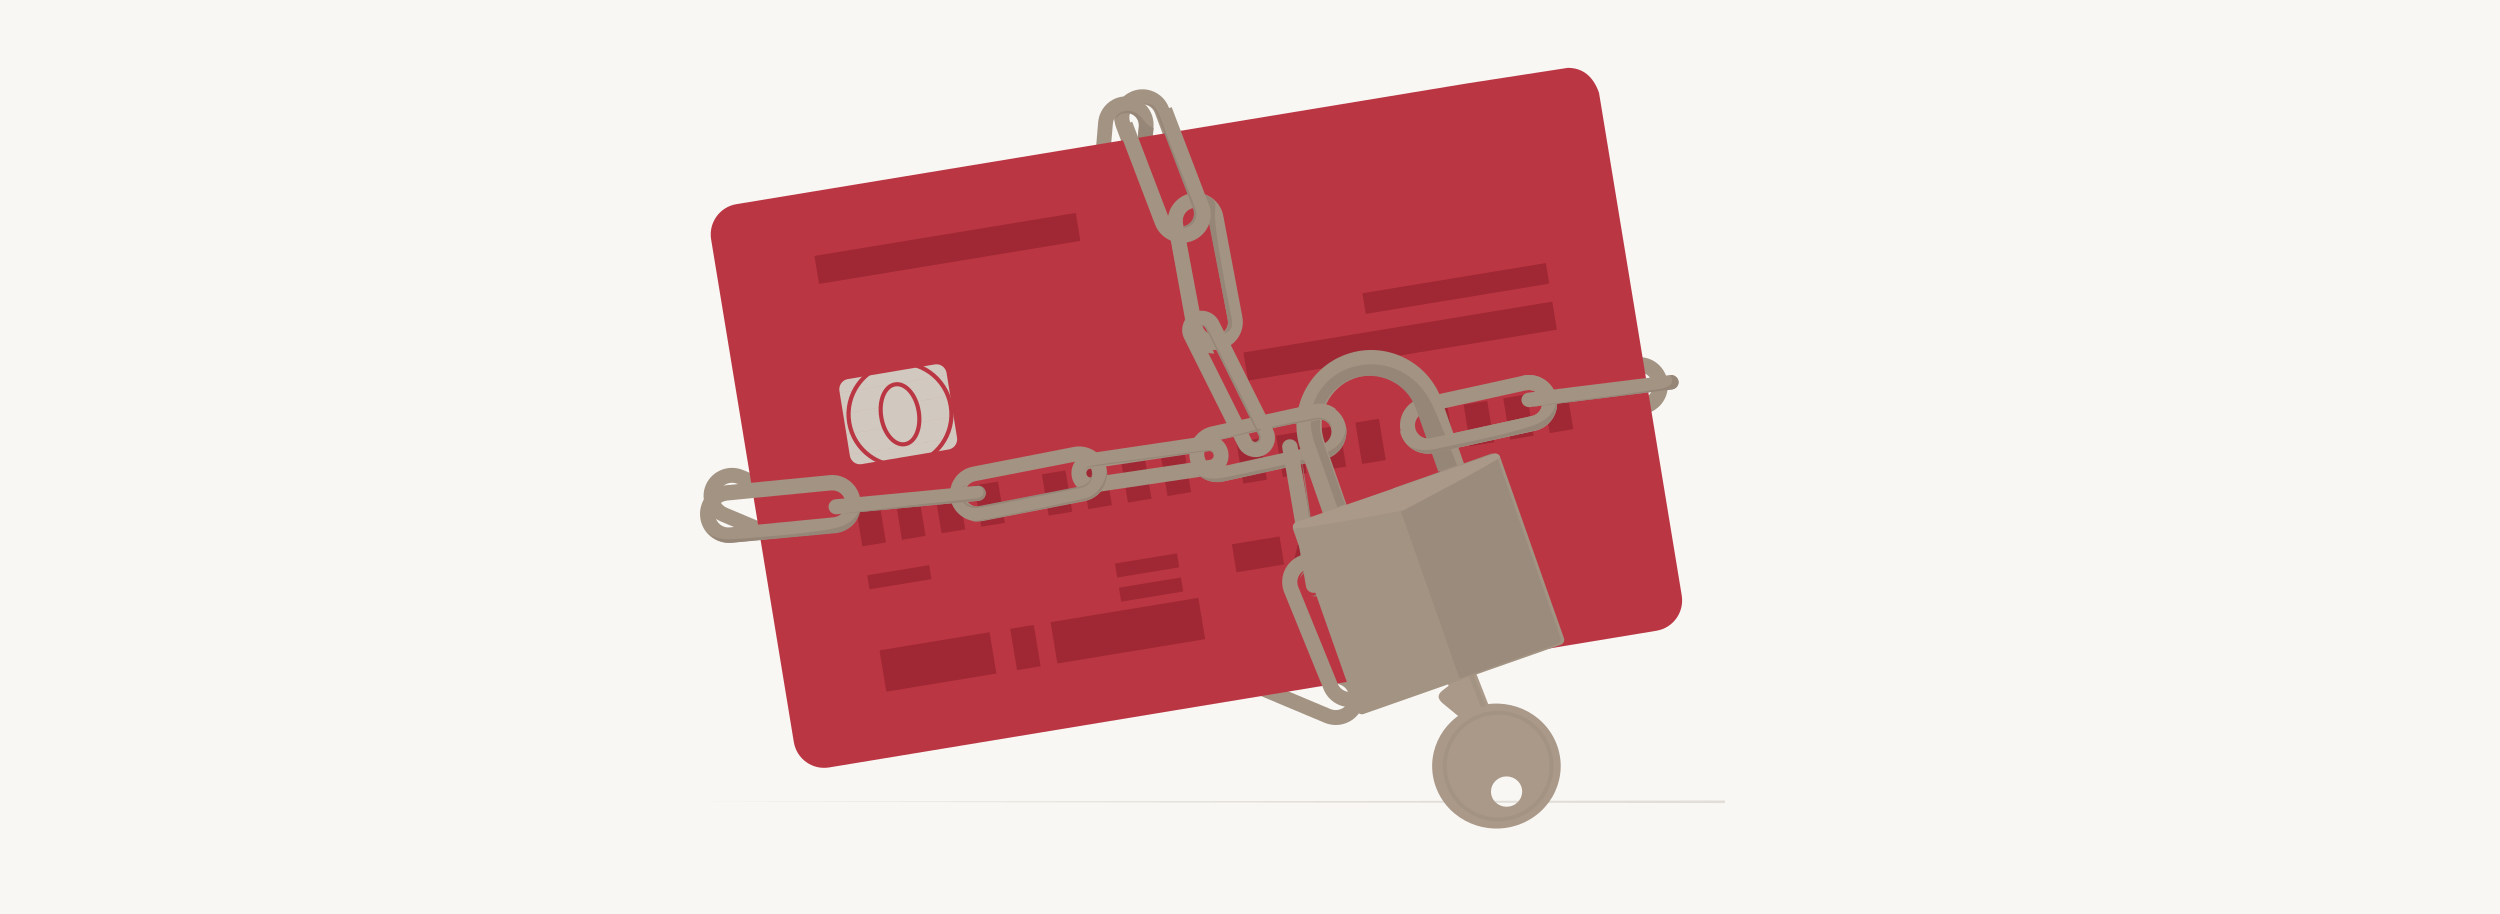 <?xml version="1.0" encoding="UTF-8"?>
<svg width="700px" height="256px" viewBox="0 0 700 256" version="1.1" xmlns="http://www.w3.org/2000/svg" xmlns:xlink="http://www.w3.org/1999/xlink">
    <!-- Generator: Sketch 57.1 (83088) - https://sketch.com -->
    <title>Group 5</title>
    <desc>Created with Sketch.</desc>
    <g id="Latest" stroke="none" stroke-width="1" fill="none" fill-rule="evenodd">
        <g id="Template_CreditVsDebitGetTheMostFromYourCards_V2-Copy" transform="translate(-333, -2364)">
            <g id="Group-5" transform="translate(333, 2364)">
                <rect id="Rectangle" fill="#F8F7F4" x="0" y="0" width="700" height="256"></rect>
                <g id="image1-how-to-freeze-your-credit" transform="translate(189.5, 19)" fill-rule="nonzero">
                    <polygon id="Path" fill="#E2DED7" points="293.5 205.875 0.5 205.5 293.5 205.125"></polygon>
                    <path d="M243.816,103.461 C241.918,104.229 239.756,103.293 238.996,101.375 C238.236,99.458 239.163,97.274 241.061,96.507 L268.185,85.541 C270.083,84.773 272.245,85.71 273.006,87.627 C273.766,89.544 272.839,91.728 270.941,92.495 L243.816,103.461 L243.816,103.461 Z M245.387,107.424 L272.511,96.459 C276.58,94.814 278.559,90.149 276.929,86.039 L276.929,86.039 C275.301,81.929 270.682,79.931 266.613,81.576 L239.489,92.542 C235.42,94.186 233.441,98.852 235.071,102.962 L235.071,102.962 C236.7,107.072 241.318,109.068 245.387,107.424 L245.387,107.424 Z" id="Shape" fill="#A39382"></path>
                    <path d="M43.982,127.811 C45.873,128.604 46.754,130.758 45.943,132.613 C45.132,134.468 42.935,135.329 41.043,134.534 L14.019,123.19 C12.128,122.396 11.247,120.242 12.058,118.387 C12.869,116.532 15.065,115.671 16.958,116.466 L43.982,127.811 L43.982,127.811 Z M45.658,123.979 L18.631,112.634 C14.577,110.932 9.884,112.773 8.147,116.746 L8.147,116.746 C6.411,120.72 8.289,125.319 12.343,127.021 L39.368,138.366 C43.423,140.068 48.116,138.226 49.852,134.254 L49.852,134.254 C51.59,130.282 49.711,125.681 45.658,123.979 L45.658,123.979 Z" id="Shape" fill="#A39382"></path>
                    <path d="M212.716,201.81 C209.132,192.799 213.74,182.667 223.009,179.182 C232.278,175.697 242.699,180.178 246.284,189.19 C249.868,198.201 245.26,208.333 235.991,211.818 C226.722,215.303 216.301,210.822 212.716,201.81 Z M233.917,206.602 C236.167,205.756 237.285,203.297 236.415,201.11 C235.545,198.923 233.016,197.836 230.766,198.681 C228.517,199.527 227.398,201.986 228.268,204.173 C229.138,206.36 231.667,207.447 233.917,206.602 Z" id="Shape" fill="#AA9888"></path>
                    <path d="M215.547,201.089 C212.46,193.108 216.429,184.134 224.411,181.047 C232.392,177.96 241.366,181.929 244.453,189.911 C247.54,197.892 243.571,206.866 235.589,209.953 C227.608,213.04 218.634,209.071 215.547,201.089 Z M235.196,208.933 C242.615,206.064 246.304,197.724 243.434,190.304 C240.565,182.885 232.225,179.196 224.805,182.066 C217.387,184.935 213.698,193.275 216.567,200.695 C219.436,208.113 227.776,211.802 235.196,208.933 Z" id="Shape" fill="#A39382"></path>
                    <path d="M206.048,152.279 C204.836,151.325 208.678,148.709 208.097,147.223 C207.514,145.735 204.986,146.942 205.593,144.486 C205.977,142.931 206.319,141.92 208.201,141.201 C210.081,140.483 212.951,141.737 213.897,144.152 C214.843,146.569 227.5,178.909 227.5,178.909 L219.411,182 C219.411,182 216.222,179.374 214.625,178.06 C213.029,176.746 212.791,175.584 214.449,174.295 C216.108,173.007 216.108,173.007 216.108,173.007 C216.108,173.007 213.708,166.876 213.235,165.666 C212.608,164.062 214.191,163.135 213.564,161.532 C213.291,160.835 212.445,159.503 211.141,158.933 C209.837,158.363 209.621,157.537 210.344,156.621 C211.066,155.704 209.484,154.982 206.048,152.279 Z" id="Path" fill="#AA9888"></path>
                    <path d="M210.5,141 C210.5,141 210.866,141.022 211.409,141.205 C211.878,141.363 212.161,141.567 212.161,141.567 L226.5,178.667 L225.186,179 L210.5,141 Z" id="Path" fill="#A39382"></path>
                    <path d="M185.983,172.811 C187.874,173.604 188.754,175.758 187.943,177.613 C187.132,179.468 184.936,180.329 183.043,179.534 L156.017,168.19 C154.126,167.396 153.246,165.242 154.057,163.387 C154.868,161.532 157.064,160.671 158.957,161.466 L185.983,172.811 L185.983,172.811 Z M187.657,168.979 L160.631,157.634 C156.577,155.932 151.884,157.773 150.147,161.746 L150.147,161.746 C148.411,165.72 150.289,170.319 154.343,172.021 L181.369,183.366 C185.423,185.068 190.116,183.226 191.853,179.254 L191.853,179.254 C193.589,175.28 191.711,170.681 187.657,168.979 L187.657,168.979 Z" id="Shape" fill="#A39382"></path>
                    <path d="M154.268,70.489 C154.642,72.471 153.336,74.39 151.354,74.764 C149.373,75.138 147.457,73.831 147.083,71.847 L141.733,43.513 C141.359,41.53 142.666,39.612 144.647,39.237 C146.628,38.863 148.545,40.171 148.919,42.154 L154.268,70.489 L154.268,70.489 Z M158.362,69.713 L153.013,41.379 C152.211,37.129 148.118,34.334 143.873,35.138 L143.873,35.138 C139.627,35.94 136.834,40.037 137.638,44.287 L142.987,72.621 C143.789,76.871 147.882,79.666 152.127,78.862 L152.127,78.862 C156.373,78.06 159.166,73.963 158.362,69.713 L158.362,69.713 Z" id="Shape" fill="#A39382"></path>
                    <path d="M144.06,39.809 C144.774,41.712 143.807,43.844 141.904,44.558 C140.001,45.273 137.87,44.305 137.156,42.401 L126.942,15.193 C126.227,13.289 127.195,11.158 129.098,10.443 C131.001,9.729 133.131,10.696 133.846,12.6 L144.06,39.809 L144.06,39.809 Z M147.994,38.331 L137.78,11.121 C136.249,7.04 131.7,4.974 127.619,6.506 L127.619,6.506 C123.54,8.038 121.474,12.589 123.006,16.671 L133.218,43.879 C134.75,47.96 139.299,50.026 143.38,48.494 L143.38,48.494 C147.46,46.962 149.526,42.411 147.994,38.331 L147.994,38.331 Z" id="Shape" fill="#A39382"></path>
                    <path d="M126.894,45.378 C126.723,47.416 124.96,48.931 122.964,48.756 C120.968,48.581 119.484,46.781 119.656,44.743 L122.107,15.621 C122.279,13.582 124.041,12.067 126.037,12.243 C128.033,12.418 129.517,14.218 129.345,16.256 L126.894,45.378 L126.894,45.378 Z M131.02,45.74 L133.471,16.618 C133.838,12.25 130.668,8.405 126.39,8.03 L126.39,8.03 C122.113,7.654 118.347,10.891 117.98,15.26 L115.529,44.382 C115.162,48.75 118.332,52.595 122.61,52.97 L122.61,52.97 C126.887,53.346 130.653,50.109 131.02,45.74 L131.02,45.74 Z" id="Shape" fill="#A39382"></path>
                    <path d="M129.515,13.295 C128.109,11.956 125.807,11.496 123.961,12.682 C122.43,13.665 122.501,14.899 122.501,14.899 C123.062,13.475 124.531,12.523 126.156,12.659 C128.128,12.826 129.594,14.534 129.424,16.47 L129.014,21.152 L133.045,22 L133.5,16.814 C133.5,16.814 132.742,16.609 131.773,15.846 C131.098,15.315 130.606,14.335 129.515,13.295 Z" id="Path" fill="#968678"></path>
                    <path d="M249.474,0 C253.662,0 256.579,2.327 258.226,6.982 L281.384,147.714 C282.156,152.406 278.987,156.835 274.305,157.609 L42.647,195.884 C37.965,196.657 33.545,193.482 32.773,188.79 L9.616,48.058 C8.844,43.366 12.013,38.937 16.695,38.163 L221.621,4.304 L249.474,0 Z" id="Path" fill="#BB3643"></path>
                    <polygon id="Rectangle" fill="#A02834" transform="translate(218.13, 61.767) rotate(-9.363) translate(-218.13, -61.767) " points="192.083 58.828 244.176 58.834 244.176 64.705 192.084 64.7"></polygon>
                    <polygon id="Rectangle" fill="#A02834" transform="translate(202.547, 76.504) rotate(-9.363) translate(-202.547, -76.504) " points="158.727 72.516 246.367 72.526 246.368 80.492 158.728 80.482"></polygon>
                    <polygon id="Rectangle" fill="#A02834" transform="translate(75.774, 50.549) rotate(-9.363) translate(-75.774, -50.549) " points="38.686 46.562 112.862 46.57 112.863 54.536 38.687 54.528"></polygon>
                    <polygon id="Rectangle" fill="#A02834" transform="translate(162.743, 136.221) rotate(-9.363) translate(-162.743, -136.221) " points="155.972 132.237 169.514 132.239 169.514 140.205 155.973 140.203"></polygon>
                    <polygon id="Path" fill="#A02834" points="174.291 138.699 172.5 139 174.709 130.301 176.5 130"></polygon>
                    <polygon id="Rectangle" fill="#A02834" transform="translate(187.323, 132.172) rotate(-9.363) translate(-187.323, -132.172) " points="180.552 128.188 194.093 128.189 194.094 136.155 180.552 136.154"></polygon>
                    <polygon id="Rectangle" fill="#A02834" transform="translate(54.308, 127.64) rotate(-9.363) translate(-54.308, -127.64) " points="50.951 121.769 57.664 121.769 57.665 133.511 50.952 133.511"></polygon>
                    <polygon id="Rectangle" fill="#A02834" transform="translate(65.402, 125.811) rotate(-9.363) translate(-65.402, -125.811) " points="62.044 119.94 68.758 119.94 68.759 131.682 62.045 131.682"></polygon>
                    <polygon id="Rectangle" fill="#A02834" transform="translate(76.497, 123.983) rotate(-9.363) translate(-76.497, -123.983) " points="73.139 118.111 79.853 118.112 79.854 129.854 73.14 129.853"></polygon>
                    <polygon id="Rectangle" fill="#A02834" transform="translate(87.59, 122.155) rotate(-9.363) translate(-87.59, -122.155) " points="84.233 116.283 90.946 116.284 90.947 128.026 84.234 128.026"></polygon>
                    <polygon id="Rectangle" fill="#A02834" transform="translate(106.48, 119.043) rotate(-9.363) translate(-106.48, -119.043) " points="103.123 113.171 109.836 113.172 109.837 124.914 103.124 124.913"></polygon>
                    <polygon id="Rectangle" fill="#A02834" transform="translate(117.573, 117.213) rotate(-9.363) translate(-117.573, -117.213) " points="114.216 111.342 120.929 111.343 120.931 123.085 114.217 123.084"></polygon>
                    <polygon id="Rectangle" fill="#A02834" transform="translate(128.667, 115.386) rotate(-9.363) translate(-128.667, -115.386) " points="125.31 109.514 132.023 109.515 132.024 121.257 125.311 121.256"></polygon>
                    <polygon id="Rectangle" fill="#A02834" transform="translate(139.762, 113.558) rotate(-9.363) translate(-139.762, -113.558) " points="136.405 107.686 143.118 107.687 143.119 119.429 136.406 119.428"></polygon>
                    <polygon id="Rectangle" fill="#A02834" transform="translate(160.969, 110.064) rotate(-9.363) translate(-160.969, -110.064) " points="157.612 104.192 164.325 104.193 164.327 115.935 157.613 115.934"></polygon>
                    <polygon id="Rectangle" fill="#A02834" transform="translate(172.064, 108.234) rotate(-9.363) translate(-172.064, -108.234) " points="168.707 102.363 175.42 102.363 175.421 114.105 168.708 114.105"></polygon>
                    <polygon id="Rectangle" fill="#A02834" transform="translate(183.158, 106.406) rotate(-9.363) translate(-183.158, -106.406) " points="179.8 100.535 186.514 100.535 186.515 112.277 179.802 112.277"></polygon>
                    <polygon id="Rectangle" fill="#A02834" transform="translate(194.251, 104.578) rotate(-9.363) translate(-194.251, -104.578) " points="190.894 98.707 197.607 98.708 197.609 110.45 190.895 110.449"></polygon>
                    <polygon id="Rectangle" fill="#A02834" transform="translate(213.481, 101.41) rotate(-9.363) translate(-213.481, -101.41) " points="210.123 95.539 216.837 95.54 216.838 107.282 210.125 107.281"></polygon>
                    <polygon id="Rectangle" fill="#A02834" transform="translate(224.574, 99.581) rotate(-9.363) translate(-224.574, -99.581) " points="221.217 93.71 227.93 93.71 227.931 105.452 221.218 105.452"></polygon>
                    <polygon id="Rectangle" fill="#A02834" transform="translate(235.668, 97.753) rotate(-9.363) translate(-235.668, -97.753) " points="232.31 91.882 239.024 91.882 239.025 103.625 232.312 103.624"></polygon>
                    <polygon id="Rectangle" fill="#A02834" transform="translate(246.763, 95.925) rotate(-9.363) translate(-246.763, -95.925) " points="243.405 90.054 250.119 90.054 250.12 101.796 243.407 101.796"></polygon>
                    <polygon id="Rectangle" fill="#A02834" transform="translate(131.683, 139.321) rotate(-9.363) translate(-131.683, -139.321) " points="122.874 137.329 140.492 137.331 140.492 141.314 122.874 141.312"></polygon>
                    <polygon id="Rectangle" fill="#A02834" transform="translate(132.797, 146.081) rotate(-9.363) translate(-132.797, -146.081) " points="123.988 144.088 141.606 144.09 141.606 148.073 123.989 148.072"></polygon>
                    <polygon id="Rectangle" fill="#A02834" transform="translate(62.306, 142.621) rotate(-9.363) translate(-62.306, -142.621) " points="53.497 140.629 71.114 140.63 71.115 144.614 53.497 144.612"></polygon>
                    <path d="M76.116,106.856 L51.731,110.961 C50.18,111.222 48.715,110.15 48.459,108.566 L45.538,90.485 C45.282,88.901 46.333,87.406 47.884,87.144 L72.269,83.039 C73.82,82.778 75.285,83.85 75.541,85.434 L78.462,103.515 C78.718,105.099 77.667,106.594 76.116,106.856 Z" id="Path" fill="#D1C9C0"></path>
                    <polygon id="Rectangle" fill="#BB3643" transform="translate(60.966, 88.459) rotate(-9.363) translate(-60.966, -88.459) " points="43.541 88.452 78.392 88.456 78.392 88.466 43.541 88.462"></polygon>
                    <polygon id="Rectangle" fill="#BB3643" transform="translate(50.828, 96.08) rotate(-9.363) translate(-50.828, -96.08) " points="44.646 96.074 57.01 96.076 57.01 96.086 44.646 96.084"></polygon>
                    <polygon id="Rectangle" fill="#BB3643" transform="translate(51.785, 101.873) rotate(-9.363) translate(-51.785, -101.873) " points="45.603 101.867 57.967 101.868 57.967 101.878 45.603 101.877"></polygon>
                    <polygon id="Rectangle" fill="#BB3643" transform="translate(63.834, 105.838) rotate(-9.363) translate(-63.834, -105.838) " points="46.408 105.831 81.26 105.835 81.26 105.845 46.408 105.841"></polygon>
                    <polygon id="Rectangle" fill="#BB3643" transform="translate(73.017, 92.424) rotate(-9.363) translate(-73.017, -92.424) " points="66.835 92.418 79.199 92.42 79.199 92.43 66.835 92.428"></polygon>
                    <polygon id="Rectangle" fill="#BB3643" transform="translate(73.973, 98.217) rotate(-9.363) translate(-73.973, -98.217) " points="67.792 98.211 80.155 98.212 80.155 98.222 67.792 98.221"></polygon>
                    <path d="M64.941,111.799 C56.781,113.145 49.047,107.6 47.701,99.441 C46.355,91.28 51.9,83.547 60.059,82.201 C68.219,80.855 75.953,86.4 77.299,94.559 C78.645,102.72 73.1,110.453 64.941,111.799 Z M60.252,83.365 C52.733,84.605 47.625,91.73 48.865,99.25 C50.105,106.768 57.23,111.876 64.75,110.637 C72.268,109.397 77.376,102.272 76.137,94.752 C74.897,87.233 67.772,82.125 60.252,83.365 Z" id="Shape" fill="#BB3643"></path>
                    <path d="M63.981,105.946 C60.726,106.481 57.525,102.97 56.694,97.953 C55.865,92.937 57.765,88.588 61.019,88.054 C64.274,87.519 67.474,91.03 68.305,96.047 C69.136,101.063 67.238,105.412 63.981,105.946 Z M61.209,89.196 C58.64,89.618 57.129,93.463 57.841,97.766 C58.553,102.069 61.223,105.227 63.793,104.805 C66.361,104.384 67.872,100.539 67.16,96.236 C66.448,91.931 63.777,88.774 61.209,89.196 Z" id="Shape" fill="#BB3643"></path>
                    <polygon id="Rectangle" fill="#A02834" transform="translate(73.124, 166.341) rotate(-9.363) translate(-73.124, -166.341) " points="57.503 160.468 88.745 160.472 88.746 172.214 57.504 172.21"></polygon>
                    <polygon id="Rectangle" fill="#A02834" transform="translate(97.617, 162.306) rotate(-9.363) translate(-97.617, -162.306) " points="94.26 156.435 100.973 156.435 100.974 168.177 94.261 168.177"></polygon>
                    <polygon id="Rectangle" fill="#A02834" transform="translate(126.3, 157.579) rotate(-9.363) translate(-126.3, -157.579) " points="105.329 151.706 147.269 151.71 147.27 163.452 105.33 163.448"></polygon>
                    <path d="M154.268,70.489 C154.642,72.471 153.336,74.39 151.354,74.764 C149.373,75.138 147.457,73.831 147.083,71.847 L141.733,43.513 C141.359,41.53 142.666,39.612 144.647,39.237 C146.628,38.863 148.545,40.171 148.919,42.154 L154.268,70.489 L154.268,70.489 Z M158.362,69.713 L153.013,41.379 C152.211,37.129 148.118,34.334 143.873,35.138 L143.873,35.138 C139.627,35.94 136.834,40.037 137.638,44.287 L142.987,72.621 C143.789,76.871 147.882,79.666 152.127,78.862 L152.127,78.862 C156.373,78.06 159.166,73.963 158.362,69.713 L158.362,69.713 Z" id="Shape" fill="#A39382"></path>
                    <path d="M237.85,90.29 C239.828,89.856 241.791,91.117 242.224,93.103 C242.657,95.089 241.4,97.059 239.421,97.493 L211.147,103.709 C209.169,104.144 207.206,102.882 206.773,100.896 C206.341,98.911 207.597,96.94 209.576,96.506 L237.85,90.29 L237.85,90.29 Z M236.955,86.184 L208.681,92.4 C204.439,93.333 201.754,97.539 202.684,101.796 L202.684,101.796 C203.613,106.054 207.804,108.748 212.045,107.815 L240.319,101.599 C244.561,100.666 247.246,96.46 246.316,92.203 L246.316,92.203 C245.387,87.947 241.195,85.253 236.955,86.184 L236.955,86.184 Z" id="Shape" fill="#A39382"></path>
                    <path d="M111.948,110.191 C113.929,109.804 115.86,111.08 116.252,113.036 C116.644,114.991 115.35,116.896 113.369,117.283 L85.051,122.808 C83.069,123.194 81.139,121.918 80.747,119.963 C80.355,118.007 81.648,116.102 83.63,115.716 L111.948,110.191 L111.948,110.191 Z M111.139,106.148 L82.821,111.673 C78.574,112.502 75.811,116.571 76.65,120.763 L76.65,120.763 C77.49,124.954 81.614,127.68 85.861,126.852 L114.179,121.327 C118.426,120.498 121.189,116.429 120.35,112.237 L120.35,112.237 C119.51,108.046 115.386,105.32 111.139,106.148 L111.139,106.148 Z" id="Shape" fill="#A39382"></path>
                    <path d="M115.866,119 C113.241,119 110.94,117.006 110.555,114.251 C110.352,112.786 110.713,111.329 111.572,110.147 C112.432,108.963 113.686,108.196 115.106,107.986 L148.367,103.056 C151.309,102.626 154.024,104.727 154.443,107.747 C154.649,109.209 154.289,110.667 153.429,111.85 C152.57,113.034 151.316,113.801 149.897,114.012 L149.896,114.012 L116.633,118.941 C116.374,118.981 116.119,119 115.866,119 Z M149.131,107.309 C149.076,107.309 149.019,107.312 148.961,107.321 L115.698,112.252 C115.383,112.3 115.106,112.468 114.916,112.731 C114.725,112.993 114.646,113.315 114.691,113.64 C114.784,114.31 115.391,114.768 116.038,114.68 L149.302,109.751 C149.614,109.703 149.894,109.534 150.084,109.271 C150.273,109.009 150.354,108.688 150.309,108.363 C150.222,107.749 149.712,107.309 149.131,107.309 Z" id="Shape" fill="#A39382"></path>
                    <path d="M43.204,118.322 C45.242,118.123 47.057,119.649 47.252,121.721 C47.448,123.795 45.948,125.642 43.911,125.841 L14.799,128.675 C12.761,128.874 10.946,127.348 10.751,125.276 C10.555,123.202 12.055,121.356 14.091,121.157 L43.204,118.322 L43.204,118.322 Z M42.8,114.037 L13.687,116.872 C9.321,117.298 6.119,121.244 6.537,125.687 L6.537,125.687 C6.955,130.13 10.834,133.387 15.2,132.963 L44.313,130.128 C48.679,129.702 51.881,125.756 51.463,121.313 L51.463,121.313 C51.045,116.869 47.168,113.612 42.8,114.037 L42.8,114.037 Z" id="Shape" fill="#A39382"></path>
                    <path d="M116.173,112.811 C116.572,114.798 115.255,116.734 113.236,117.127 L84.393,122.74 C82.375,123.133 80.409,121.837 80.01,119.85 C79.761,118.607 80.182,117.386 81.025,116.548 C81.025,116.548 79.191,117.35 79.545,119.925 C79.9,122.498 82.158,123.371 83.799,123.254 C86.044,123.095 89.619,122.237 98.73,120.449 C107.755,118.678 110.994,118.069 112.865,117.672 C114.785,117.265 115.314,116.589 115.671,116.102 C116.734,114.647 116.173,112.811 116.173,112.811 Z M119.776,115.302 C118.961,117.195 117.604,119.49 114.814,120.362 C112.023,121.234 96.913,124.243 90.268,125.64 C83.623,127.036 82.475,126.912 82.475,126.912 C83.362,127.044 84.288,127.03 85.219,126.849 L114.062,121.236 C118.388,120.393 121.202,116.259 120.347,112 C120.346,112 120.396,113.862 119.776,115.302 Z" id="Shape" fill="#968678"></path>
                    <path d="M44.477,128.816 C37.588,130.421 22.155,131.433 16.312,131.94 C10.47,132.447 8.5,129.884 8.5,129.884 C10.083,131.976 12.731,133.23 15.592,132.965 L44.39,130.297 C48.71,129.896 51.876,126.181 51.464,122 C51.464,121.999 51.616,127.154 44.477,128.816 Z" id="Path" fill="#968678"></path>
                    <path d="M44.612,125 C43.535,125 42.613,124.184 42.51,123.095 C42.398,121.938 43.252,120.909 44.414,120.799 L84.182,117.012 C85.341,116.889 86.378,117.749 86.49,118.907 C86.602,120.063 85.75,121.092 84.586,121.203 L44.818,124.99 C44.747,124.997 44.68,125 44.612,125 Z" id="Path" fill="#A39382"></path>
                    <path d="M84.176,117.012 C85.338,116.889 86.378,117.749 86.49,118.907 C86.603,120.063 85.747,121.092 84.581,121.203 L44.705,124.99 C44.636,124.997 44.568,125 44.5,125 C44.5,125 58.099,123.383 65.464,122.505 C72.829,121.628 82.558,120.709 84.023,120.517 C85.585,120.312 86.112,119.295 85.76,118.178 C85.466,117.244 84.176,117.012 84.176,117.012 Z" id="Path" fill="#968678"></path>
                    <path d="M178.85,98.289 C180.828,97.855 182.791,99.116 183.224,101.102 C183.657,103.088 182.4,105.058 180.421,105.492 L152.147,111.708 C150.169,112.142 148.206,110.881 147.773,108.895 C147.341,106.909 148.597,104.939 150.576,104.505 L178.85,98.289 L178.85,98.289 Z M177.955,94.185 L149.681,100.401 C145.439,101.333 142.754,105.539 143.684,109.797 L143.684,109.797 C144.613,114.054 148.804,116.748 153.045,115.815 L181.319,109.599 C185.561,108.667 188.246,104.461 187.316,100.203 L187.316,100.203 C186.387,95.946 182.195,93.252 177.955,94.185 L177.955,94.185 Z" id="Shape" fill="#A39382"></path>
                    <path d="M150.496,108.181 C150.41,107.622 149.896,107.22 149.311,107.22 C149.255,107.22 149.197,107.223 149.139,107.231 L115.605,111.732 C115.287,111.776 115.008,111.93 114.816,112.17 C114.624,112.409 114.544,112.703 114.59,113 C114.59,113 114.306,112.478 114.746,111.946 C115.186,111.414 116.37,111.291 122.074,110.511 C127.779,109.733 145.778,107.405 147.833,107.109 C149.544,106.863 149.83,107.069 150.175,107.363 C150.559,107.691 150.496,108.181 150.496,108.181 Z" id="Shape" fill="#968678"></path>
                    <path d="M181.205,107.963 C174.543,110.477 159.295,113.416 153.538,114.657 C147.781,115.899 145.5,113.465 145.5,113.465 C147.337,115.453 150.131,116.438 152.947,115.813 L181.302,109.517 C185.556,108.572 188.248,104.312 187.316,100 C187.316,100.001 188.108,105.36 181.205,107.963 Z" id="Path" fill="#968678"></path>
                    <path d="M179.022,98.44 C181.048,98.052 183.057,99.18 183.5,100.955 C183.5,100.955 183.469,99.866 182.505,98.988 C181.515,98.087 180.265,97.774 178.232,98.165 C176.123,98.572 170.849,99.591 165.5,100.66 L165.692,101 L179.022,98.44" id="Path" fill="#968678"></path>
                    <path d="M154.317,70.699 C154.707,72.693 153.347,74.623 151.285,75 C151.285,75 153.182,74.939 154.456,73.84 C155.495,72.944 155.699,71.786 155.329,69.92 C153.448,60.407 150.82,46.818 150.691,41.417 C150.63,38.919 151.376,37.584 149.71,36.446 C147.972,35.257 145.756,34.725 143.5,35.139 L143.5,35.139 C143.5,35.139 146.716,35.073 147.619,35.948 C148.523,36.822 147.801,39.446 146.595,39.153 C145.39,38.862 144.305,39.263 144.305,39.263 C146.366,38.886 148.361,40.202 148.75,42.197 L154.317,70.699" id="Path" fill="#968678"></path>
                    <path d="M162.072,109 C160.069,109 158.139,107.901 157.19,106.006 L142.069,75.783 C141.424,74.494 141.323,73.033 141.788,71.67 C142.253,70.305 143.224,69.203 144.527,68.563 C145.829,67.923 147.304,67.826 148.679,68.285 C150.055,68.746 151.169,69.708 151.813,70.998 L166.935,101.221 C168.266,103.882 167.165,107.121 164.477,108.44 C163.704,108.819 162.882,109 162.072,109 Z M160.984,104.143 C161.28,104.731 162.006,104.971 162.597,104.682 C163.192,104.389 163.436,103.672 163.141,103.083 L148.02,72.86 C147.876,72.575 147.63,72.361 147.325,72.26 C147.017,72.159 146.693,72.18 146.405,72.321 C146.117,72.464 145.901,72.708 145.799,73.01 C145.695,73.312 145.718,73.634 145.861,73.92 L160.984,104.143 Z" id="Shape" fill="#A39382"></path>
                    <path d="M152.606,104 L163.5,101.417 L163.404,101 C162.939,101.117 162.478,101.232 162.022,101.346 C158.091,102.336 154.565,103.325 152.5,103.919 L152.606,104 Z" id="Path" fill="#968678"></path>
                    <path d="M144.971,39.779 C145.7,41.689 144.713,43.827 142.773,44.544 C140.832,45.261 138.659,44.29 137.93,42.38 L127.513,15.085 L123.5,16.567 L133.916,43.863 C135.478,47.956 140.118,50.03 144.279,48.493 L144.279,48.493 C148.439,46.956 150.547,42.39 148.984,38.295 L148.984,38.295 L138.567,11 L134.554,12.483 L144.971,39.779" id="Path" fill="#A39382"></path>
                    <path d="M144.573,39.487 C145.293,41.376 144.319,43.489 142.401,44.198 C140.484,44.906 138.338,43.947 137.618,42.059 C137.618,42.059 137.825,43.198 138.793,44.036 C139.584,44.722 140.645,45.404 142.696,44.709 C145.176,43.869 145.895,41.56 145.306,39.707 C144.717,37.853 140.013,25.864 138.308,21.637 C136.602,17.409 134.97,11.518 133.299,10.519 C131.509,9.449 129.5,10.366 129.5,10.366 C131.417,9.657 133.563,10.617 134.283,12.505 L144.573,39.487" id="Path" fill="#968678"></path>
                    <path d="M148.561,75.208 C147.712,74.678 147.074,73.785 146.878,72.693 L141.643,43.752 C141.536,43.158 141.569,42.572 141.719,42.027 L138.56,39 C137.65,40.612 137.276,42.562 137.635,44.543 L142.87,73.484 C143.571,77.364 146.846,80.057 150.5,79.999 L148.561,75.208 Z" id="Path" fill="#A39382"></path>
                    <path d="M191.974,169.659 C192.747,171.556 191.824,173.725 189.918,174.494 C188.012,175.262 185.833,174.344 185.062,172.447 L174.025,145.339 C173.252,143.442 174.176,141.273 176.082,140.505 C177.987,139.735 180.166,140.655 180.938,142.552 L191.974,169.659 L191.974,169.659 Z M195.914,168.07 L184.878,140.962 C183.222,136.896 178.57,134.936 174.485,136.584 L174.485,136.584 C170.4,138.232 168.431,142.864 170.087,146.93 L181.123,174.038 C182.779,178.104 187.431,180.064 191.516,178.416 L191.516,178.416 C195.599,176.768 197.569,172.135 195.914,168.07 L195.914,168.07 Z" id="Shape" fill="#A39382"></path>
                    <path d="M192.608,170.155 C193.388,172.056 192.456,174.23 190.531,175 C190.531,175 192.075,174.935 193.088,173.286 C193.918,171.935 193.505,170.547 191.746,166.572 C190.109,162.873 183.606,145.986 181.995,142.806 C180.385,139.626 178.416,139.714 176.628,140.361 C174.815,141.017 174.5,142.937 174.5,142.937 C174.877,142.059 175.59,141.324 176.552,140.937 C178.477,140.166 180.678,141.087 181.458,142.989 L192.608,170.155" id="Path" fill="#968678"></path>
                    <path d="M178.328,147 C177.285,147 176.364,146.276 176.189,145.255 L169.529,106.421 C169.336,105.285 170.135,104.212 171.317,104.025 C172.501,103.85 173.616,104.608 173.811,105.742 L180.471,144.576 C180.664,145.712 179.865,146.785 178.683,146.972 C178.562,146.99 178.444,147 178.328,147 Z" id="Path" fill="#A39382"></path>
                    <path d="M174.5,106 L180.474,145.534 C180.648,146.69 179.93,147.782 178.87,147.973 C178.763,147.99 178.656,148 178.552,148 C178.128,148 177.726,147.849 177.399,147.586 C177.399,147.586 178.12,148.16 178.884,147.576 C180.384,146.426 179.708,145.542 178.519,137.234 C177.33,128.926 174.5,106 174.5,106 Z" id="Path" fill="#968678"></path>
                    <path d="M160.807,104.068 C161.098,104.655 161.81,104.894 162.391,104.605 C162.974,104.314 163.214,103.598 162.925,103.011 L148.085,72.855 C147.943,72.57 147.702,72.357 147.403,72.256 C147.1,72.155 146.782,72.176 146.5,72.317 C146.5,72.317 146.773,71.798 147.754,72.088 C148.736,72.378 151.39,78.773 155.083,85.864 C158.776,92.955 162.823,101.735 163.285,102.664 C163.552,103.201 163.56,103.86 163.367,104.288 C163.225,104.601 162.902,104.924 162.504,104.978 C161.084,105.167 160.807,104.068 160.807,104.068 Z" id="Path" fill="#968678"></path>
                    <path d="M220.5,111.044 L213.841,113.396 L207.539,95.405 C205,88.153 197.058,84.329 189.836,86.879 C182.615,89.43 178.807,97.405 181.346,104.657 L187.648,122.648 L180.989,125 L174.688,107.009 C170.856,96.07 176.602,84.04 187.495,80.193 C198.389,76.345 210.369,82.115 214.2,93.054 L220.5,111.044 Z" id="Path" fill="#A39382"></path>
                    <path d="M218.5,111.287 L213.246,113.12 L206.966,95.407 C204.435,88.267 196.521,84.502 189.324,87.013 C182.128,89.524 178.333,97.376 180.864,104.515 L187.144,122.229 L184.931,123 L178.651,105.287 C174.834,94.517 181.145,86.551 188.279,84.062 C197.127,80.975 207.029,84.667 211.609,94.479 C213.936,99.464 218.5,111.287 218.5,111.287 Z" id="Path" fill="#968678"></path>
                    <path d="M247.541,161.528 L192.294,180.919 C191.548,181.181 190.729,180.789 190.467,180.043 L172.581,129.296 C172.319,128.551 172.712,127.734 173.459,127.472 L228.706,108.081 C229.452,107.819 230.271,108.211 230.533,108.957 L248.419,159.704 C248.681,160.449 248.288,161.266 247.541,161.528 Z" id="Path" fill="#A39382"></path>
                    <path d="M246.569,161.33 C247.295,161.074 247.675,160.275 247.421,159.548 L229.678,108.934 C229.422,108.206 228.626,107.824 227.902,108.079 C226.129,108.705 200.5,117.749 200.5,117.749 L219.168,171 L246.569,161.33 Z" id="Path" fill="#9B8B7C"></path>
                    <path d="M230.498,108.922 C230.24,108.203 229.438,107.826 228.707,108.078 L173.439,127.168 C172.707,127.422 172.323,128.21 172.58,128.927 C172.859,129.708 203.339,123.952 203.339,123.952 C203.339,123.952 230.757,109.65 230.498,108.922 Z" id="Path" fill="#AA9888"></path>
                    <path d="M237.815,90.292 C239.802,89.858 241.773,91.119 242.207,93.105 C242.642,95.091 241.38,97.061 239.393,97.495 L211,103.711 C209.014,104.145 207.042,102.884 206.608,100.898 L202.5,101.797 C203.433,106.054 207.641,108.748 211.901,107.815 L240.293,101.599 C244.553,100.667 247.249,96.461 246.315,92.203 L246.315,92.203 C245.382,87.946 241.174,85.252 236.914,86.185 L237.815,90.292 Z" id="Path" fill="#A39382"></path>
                    <path d="M240.205,99.963 C233.543,102.477 218.295,105.416 212.538,106.657 C206.781,107.899 204.5,105.465 204.5,105.465 C206.337,107.453 209.131,108.438 211.947,107.813 L240.302,101.517 C244.556,100.572 247.248,96.312 246.316,92 C246.316,92.001 247.108,97.358 240.205,99.963 Z" id="Path" fill="#968678"></path>
                    <path d="M238.62,95 C237.57,95 236.656,94.254 236.518,93.231 C236.368,92.117 237.187,91.098 238.349,90.954 L278.104,86.019 C279.263,85.866 280.332,86.659 280.482,87.772 C280.632,88.884 279.813,89.903 278.651,90.048 L238.896,94.983 C238.803,94.994 238.711,95 238.62,95 Z" id="Path" fill="#A39382"></path>
                    <path d="M278.097,86.019 C279.259,85.866 280.332,86.659 280.482,87.772 C280.633,88.884 279.811,89.903 278.646,90.048 L238.778,94.983 C238.685,94.996 238.593,95 238.5,95 C238.5,95 249.78,93.322 257.32,92.391 C264.859,91.46 272.14,90.363 275.192,89.893 C280.691,89.048 278.097,86.019 278.097,86.019 Z" id="Path" fill="#968678"></path>
                    <path d="M179.376,98.6 C180.451,98.339 181.519,98.646 182.328,99.34 L184.5,95.514 C182.815,94.218 180.667,93.673 178.506,94.198 L178.506,94.198 L173.5,95.413 L173.609,100 L179.376,98.6" id="Path" fill="#A39382"></path>
                    <path d="M179.081,98.447 C181.08,98.052 183.063,99.198 183.5,101 C183.5,101 183.47,99.894 182.518,99.003 C181.541,98.089 180.307,97.771 178.301,98.168 C177.151,98.396 175.045,98.814 172.5,99.326 L172.509,99.745 L179.081,98.447" id="Path" fill="#968678"></path>
                </g>
            </g>
        </g>
    </g>
</svg>